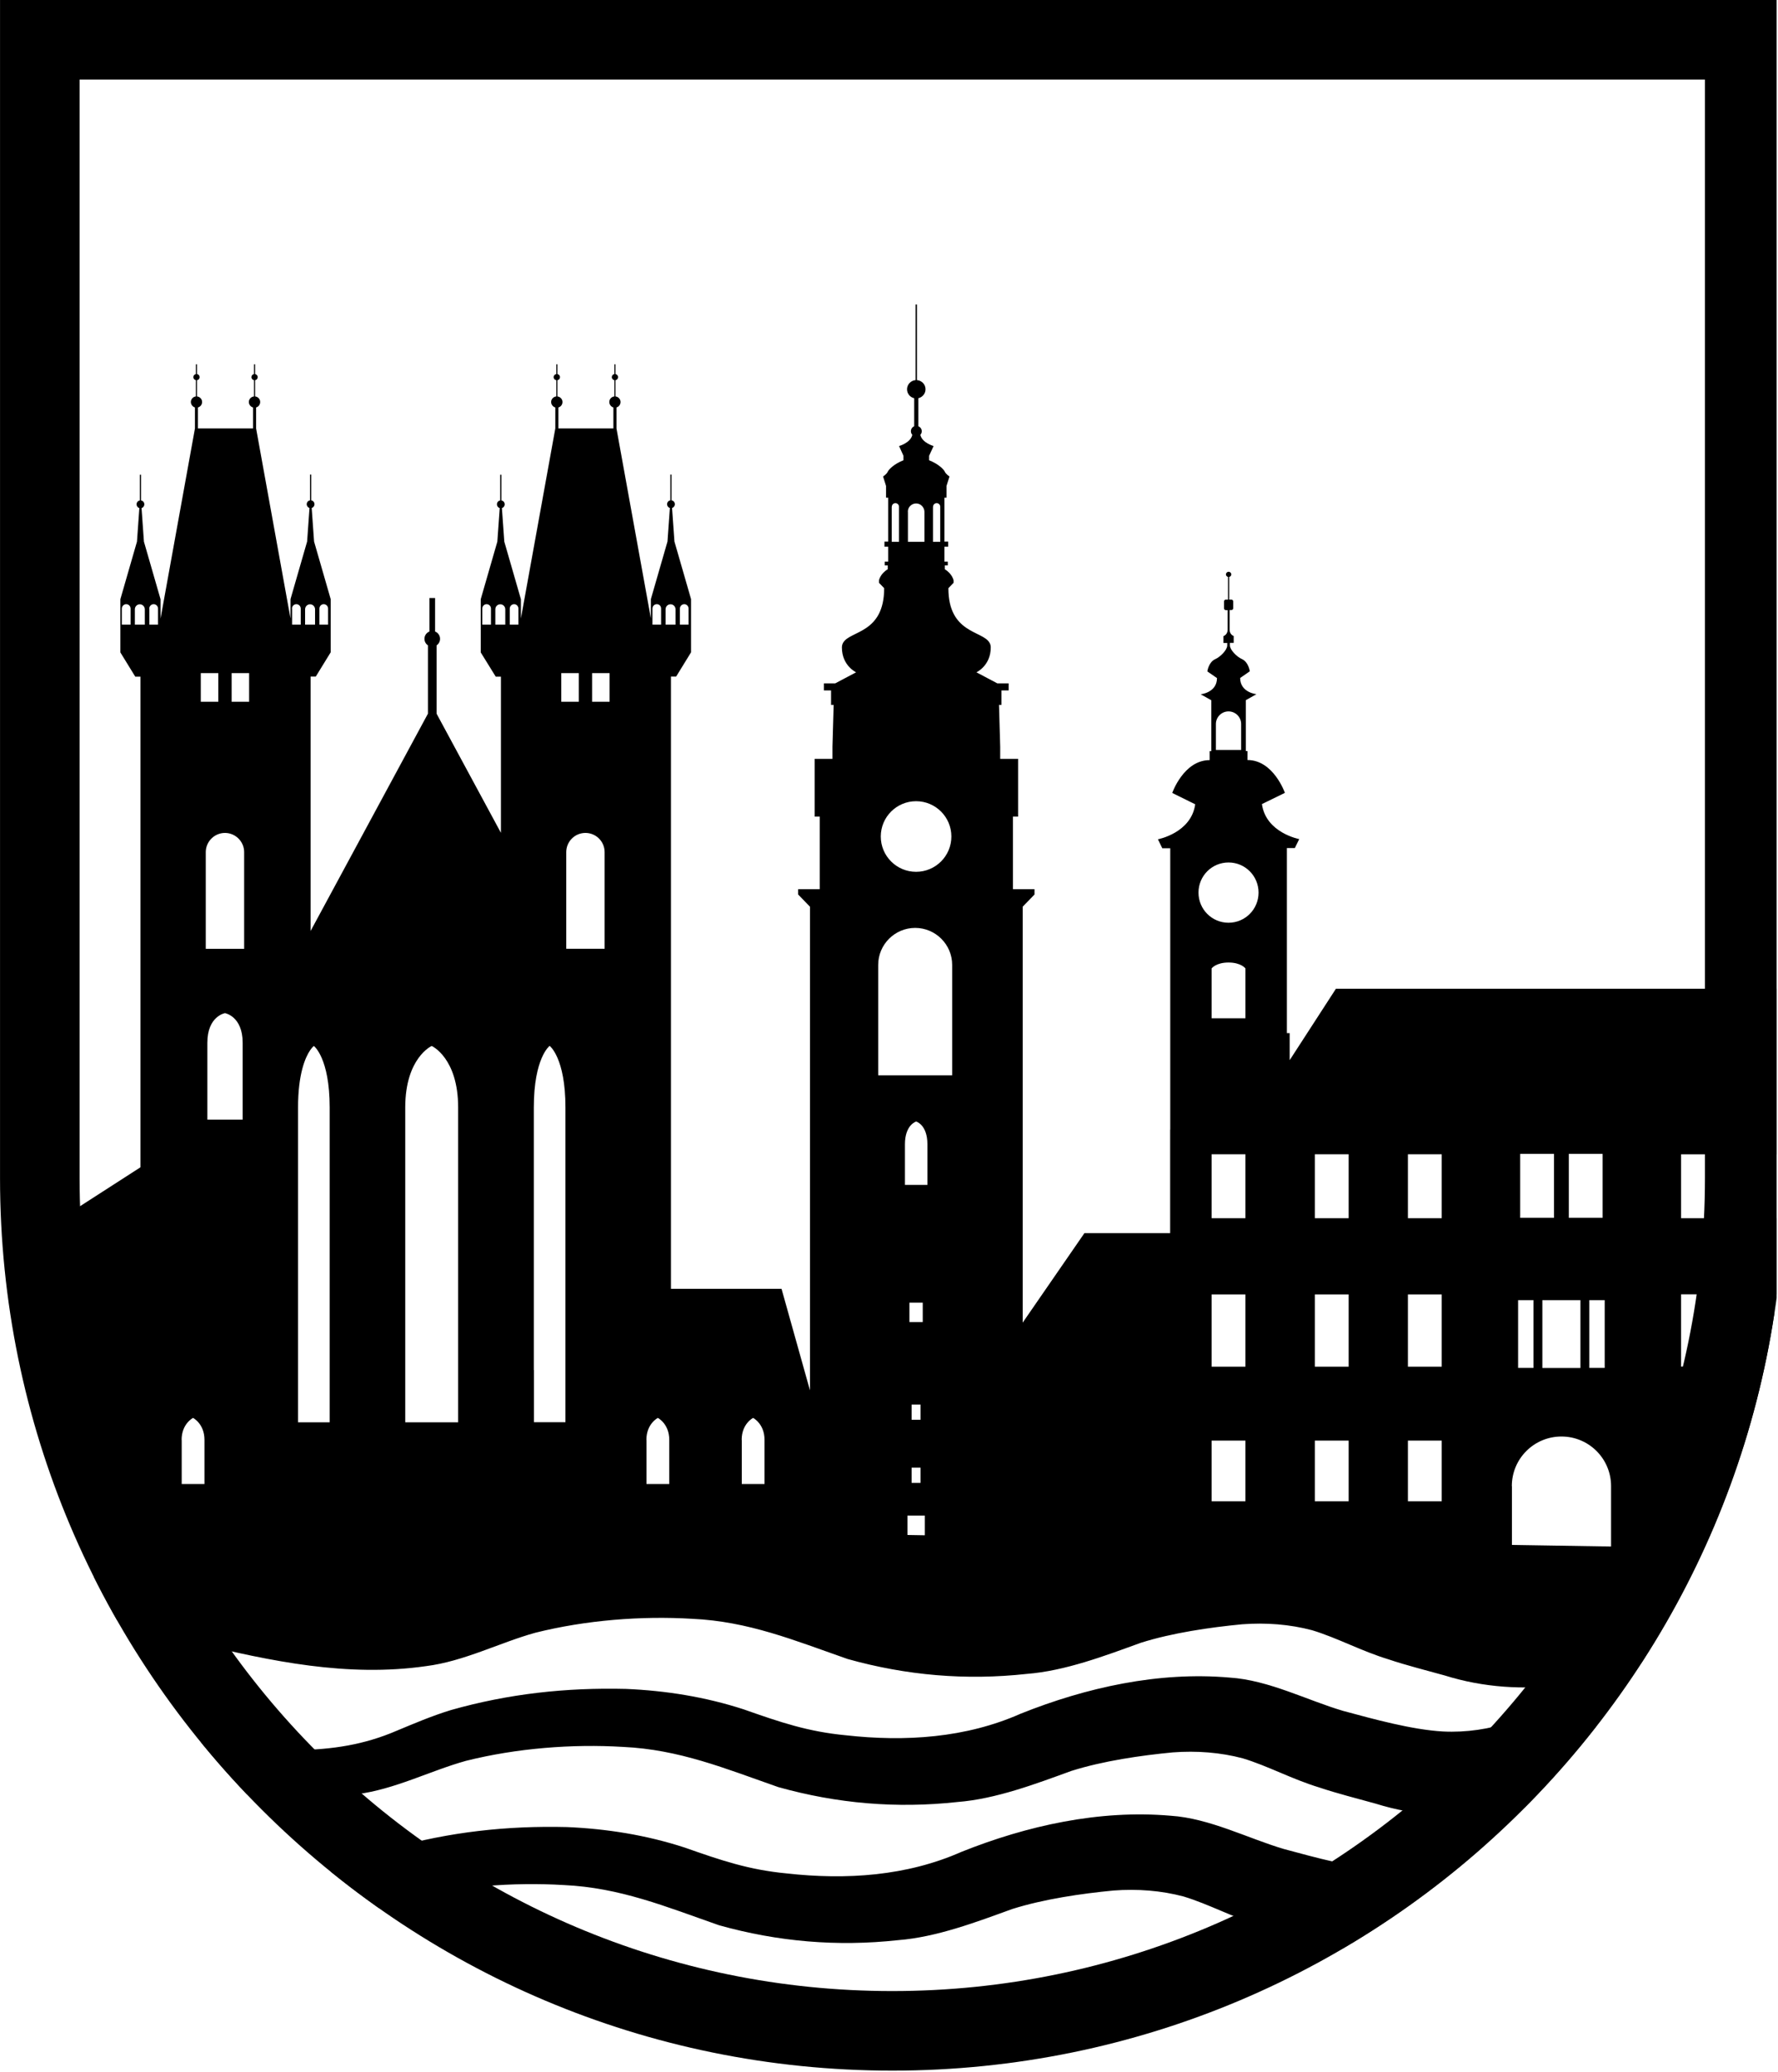 <?xml version="1.0" encoding="UTF-8" standalone="no"?> <svg xmlns="http://www.w3.org/2000/svg" xmlns:xlink="http://www.w3.org/1999/xlink" xmlns:serif="http://www.serif.com/" width="100%" height="100%" viewBox="0 0 745 868" version="1.1" xml:space="preserve" style="fill-rule:evenodd;clip-rule:evenodd;stroke-linejoin:round;stroke-miterlimit:2;"> <rect id="Artboard1" x="0" y="0" width="744.429" height="867.5" style="fill:none;"></rect> <clipPath id="_clip1"> <rect id="Artboard11" x="0" y="0" width="744.429" height="867.5"></rect> </clipPath> <g clip-path="url(#_clip1)"> <g id="Vrstva_1-2"> <g> <clipPath id="_clip2"> <path d="M-0.03,0l747.75,0l0,493.625c0,206.333 -167.541,373.875 -373.875,373.875c-206.333,0 -373.875,-167.542 -373.875,-373.875l0,-493.625Z"></path> </clipPath> <g clip-path="url(#_clip2)"> <path d="M604.595,725.417c-12.958,-0.75 -28.833,-5.125 -41.791,-8.625c-14.917,-4.375 -31.209,-12.917 -47.542,-13.959c-29.792,-2.625 -60.208,4.167 -87.583,15.125c-22.959,10.167 -48.334,11.834 -73.292,9.042c-15.792,-1.5 -27.333,-5.417 -42.708,-10.833c-16.125,-5.25 -32.709,-7.875 -49.334,-8.584c-25.291,-0.625 -49.333,2.042 -73.333,8.834c-8.083,2.458 -15.833,5.791 -22.75,8.666c-13.708,5.917 -27.083,7.917 -41.875,8.125c-29.917,0.084 -60.458,-6.208 -89.458,-14.416c-31.625,-9.542 -66.75,-4.417 -96.709,7.916l5.209,13.334c21,-7.792 43.208,-11.792 65.375,-9.417c15.25,1.333 29.041,7.833 44.125,11.375c31.5,7.625 63.666,14.417 96.458,9.708c16,-2 31.083,-9.916 45.875,-14c21.125,-5.291 44.458,-7.125 65.792,-5.833c23.583,1.083 42.75,9.042 65.041,16.833c24.667,6.917 49.584,9.042 75.084,6.25c16.083,-1.25 32.75,-7.583 47.791,-13.041c13.209,-4.167 28.959,-6.459 42.459,-7.75c10,-0.75 19.916,-0 29.333,2.5c10.583,3.208 20.542,8.708 32.042,12.208c7.125,2.417 16.208,4.708 23.541,6.75c34.5,10.833 74,3.583 103.667,-16.458l-20.625,-31c-16.5,11.291 -35.042,18.208 -54.708,17.25l-0.084,-0Z" style="fill-rule:nonzero;"></path> <path d="M579.804,783.292c-12.959,-0.75 -28.834,-5.125 -41.792,-8.625c-14.917,-4.375 -31.208,-12.917 -47.542,-13.959c-29.833,-2.583 -60.166,4.167 -87.583,15.125c-22.958,10.167 -48.333,11.834 -73.292,9.042c-15.791,-1.5 -27.333,-5.417 -42.708,-10.833c-16.125,-5.25 -32.708,-7.875 -49.333,-8.584c-25.292,-0.625 -49.334,2.084 -73.334,8.834c-8.083,2.458 -15.833,5.791 -22.791,8.666c-13.709,5.917 -27.084,7.917 -41.875,8.125c-29.917,0.084 -60.459,-6.208 -89.459,-14.416c-31.625,-9.542 -66.75,-4.417 -96.708,7.916l5.208,13.334c21,-7.792 43.209,-11.792 65.375,-9.417c15.25,1.333 29.042,7.833 44.125,11.375c31.5,7.625 63.667,14.417 96.459,9.708c16,-2 31.083,-9.916 45.875,-14c21.125,-5.291 44.458,-7.125 65.791,-5.833c23.584,1.083 42.75,9.042 65.042,16.833c24.667,6.917 49.583,9.042 75.083,6.25c16.084,-1.25 32.75,-7.583 47.792,-13.041c13.208,-4.167 28.958,-6.459 42.458,-7.75c10,-0.75 19.917,-0 29.334,2.5c10.583,3.208 20.541,8.708 32.041,12.208c7.125,2.417 16.209,4.708 23.542,6.75c34.5,10.833 74,3.583 103.667,-16.458l-20.625,-31c-16.5,11.291 -35.042,18.208 -54.709,17.25l-0.041,-0Z" style="fill-rule:nonzero;"></path> <path d="M821.47,355.375l1.125,-2.292l0,-1.625c-2.833,-0.708 -13.5,-4.083 -14.916,-14.5l9.625,-4.75c-0,0 -4.792,-13.75 -15.667,-13.75l0,-3.75l-0.708,0l-0,-21.333l4.458,-2.5c0,0 -6.833,-0.667 -6.833,-6.792l4.041,-2.791c0,-0 -0.458,-3.875 -3.291,-5.125c-2.25,-1 -5.042,-3.917 -5.042,-5.709l0,-1.083l1.583,0l0,-2.875c0,0 -1.708,-0.542 -1.708,-2.667l0,-8.208l0.75,-0c0.417,-0 0.75,-0.333 0.75,-0.75l0,-2.917c0,-0.416 -0.333,-0.75 -0.75,-0.75l-0.917,0l0,-9.5c0.5,-0.125 0.875,-0.541 0.875,-1.041c0,-0.625 -0.5,-1.125 -1.083,-1.125c-0.583,-0 -1.125,0.5 -1.125,1.125c0,0.5 0.375,0.916 0.875,1.041l0,9.5l-0.917,0c-0.416,0 -0.708,0.334 -0.708,0.75l0,2.917c0,0.375 0.333,0.708 0.708,0.708l0.75,0l0,8.209c0,2.125 -1.708,2.666 -1.708,2.666l0,2.875l1.583,0l0,1.084c0,1.791 -2.791,4.708 -5.041,5.708c-2.792,1.25 -3.292,5.125 -3.292,5.125l4.042,2.792c-0,6.125 -6.834,6.791 -6.834,6.791l4.459,2.5l-0,21.334l-0.75,-0l-0,3.75c-10.875,-0 -15.667,13.75 -15.667,13.75l9.625,4.708c-1.667,12.042 -15.625,14.667 -15.625,14.667l1.833,3.75l3.334,-0l-0,77.541l-1.167,0l0,11.334l-19.375,-29.917l-189,0l-19.375,29.917l0,-11.334l-1.167,0l0,-77.541l3.334,-0l1.833,-3.75c0,-0 -13.958,-2.625 -15.625,-14.667l9.625,-4.708c0,-0 -4.792,-13.75 -15.667,-13.75l0,-3.75l-0.708,-0l0,-21.334l4.458,-2.5c0,0 -6.833,-0.666 -6.833,-6.791l4.042,-2.792c-0,0 -0.5,-3.875 -3.292,-5.125c-2.25,-1 -5.042,-3.917 -5.042,-5.708l0,-1.084l1.584,0l-0,-2.875c-0,0 -1.709,-0.541 -1.709,-2.666l0,-8.209l0.75,0c0.417,0 0.75,-0.333 0.75,-0.708l0,-2.917c0,-0.416 -0.333,-0.75 -0.75,-0.75l-0.916,0l-0,-9.5c0.5,-0.125 0.875,-0.541 0.875,-1.041c-0,-0.625 -0.5,-1.125 -1.125,-1.125c-0.625,-0 -1.125,0.5 -1.125,1.125c-0,0.5 0.375,0.916 0.875,1.041l-0,9.5l-0.917,0c-0.417,0 -0.75,0.334 -0.75,0.75l0,2.917c0,0.417 0.333,0.75 0.75,0.75l0.75,0l0,8.208c0,2.125 -1.75,2.667 -1.75,2.667l0,2.875l1.583,0l0,1.083c0,1.792 -2.791,4.709 -5.041,5.709c-2.792,1.25 -3.292,5.125 -3.292,5.125l4.042,2.791c-0,6.125 -6.834,6.792 -6.834,6.792l4.459,2.5l-0,21.333l-0.709,0l0,3.75c-10.875,0 -15.666,13.75 -15.666,13.75l9.625,4.75c-1.667,12.042 -15.625,14.667 -15.625,14.667l1.833,3.75l3.333,0l0,117.917l-0.041,-0l-0,43.333l-35.917,0l-25.875,37.5l0,-174.25l4.958,-5.125l0,-2.208l-9.041,-0l-0,-30.417l2.166,0l0,-24.208l-7.5,-0l0,-5l-0.5,-17.584l1.042,0l0,-6.083l3,0l0,-2.958l-4.75,-0l-8.75,-4.625c0,-0 6,-2.75 6,-10.417c0,-0.833 -0.208,-1.5 -0.583,-2.083c-3,-5 -17.167,-3.834 -17.167,-22.75l2.167,-2.25l-0,-1.042c-0,0 -0.5,-2.708 -3.667,-4.625l0,-1.625l1.25,0l0,-1.583l-1.417,-0l0,-6.25l1.584,-0l-0,-2.125l-1.584,-0l0,-18.417l0.875,0l0,-4.917l1.25,-3.958c0,0 -1.541,-1 -1.958,-2c-0.417,-0.958 -2.708,-3.292 -6.583,-4.792l-0,-1.875l1.875,-4.083c-0,0 -4.875,-1.375 -5.542,-4.708c0.375,-0.417 0.583,-0.917 0.583,-1.5c0,-0.959 -0.583,-1.75 -1.416,-2.084l-0,-11.75c1.708,-0.416 3,-1.916 3,-3.75c-0,-2.041 -1.584,-3.666 -3.584,-3.833l0,-31.667l-0.583,0l0,31.667c-2,0.167 -3.583,1.833 -3.583,3.833c-0,1.834 1.291,3.375 3,3.75l-0,11.75c-0.834,0.334 -1.375,1.167 -1.375,2.084c-0,0.583 0.208,1.083 0.583,1.5c-0.667,3.333 -5.542,4.708 -5.542,4.708l1.834,4.083l-0,1.875c-3.875,1.5 -6.167,3.834 -6.584,4.792c-0.416,1 -1.958,2 -1.958,2l1.25,3.958l0,4.917l0.875,0l0,18.417l-1.542,-0l0,2.125l1.542,-0l0,6.25l-1.417,-0l0,1.583l1.25,0l0,1.625c-3.166,1.875 -3.666,4.625 -3.666,4.625l-0,1.042l2.166,2.25c0,18.958 -14.125,17.75 -17.125,22.75c-0.375,0.583 -0.583,1.291 -0.583,2.083c0,7.667 5.958,10.417 5.958,10.417l-8.75,4.625l-4.75,-0l0,2.958l3,0l0,6.083l1.084,0l-0.5,17.584l-0,5l-7.459,-0l0,24.208l2.125,0l0,30.417l-9.041,-0l-0,2.208l4.958,5.125l0,202.625l-11.917,-42.542l-46.333,0l0,-256.5l2.167,0l6.25,-10.166l-0,-22.292l-6.959,-24.125l-1,-14.042c0.667,-0.208 1.167,-0.833 1.167,-1.583c0,-0.833 -0.583,-1.5 -1.375,-1.625l0,-10.792l-0.5,0l0,10.792c-0.792,0.125 -1.375,0.792 -1.375,1.625c0,0.75 0.5,1.375 1.167,1.583l-1,14.042l-6.959,24.125l0,8.083l-14.416,-79.583l-0,-8.792c1,-0.291 1.708,-1.208 1.708,-2.291c0,-1.209 -0.958,-2.209 -2.125,-2.334l0,-6.791c0.625,-0.125 1.083,-0.625 1.083,-1.292c0,-0.667 -0.5,-1.167 -1.083,-1.292l0,-4.083l-0.458,0l-0,4.083c-0.625,0.125 -1.084,0.625 -1.084,1.292c0,0.667 0.5,1.167 1.084,1.292l-0,6.791c-1.209,0.125 -2.125,1.125 -2.125,2.334c-0,1.083 0.75,2 1.708,2.291l0,8.792l-23.042,0l0,-8.792c1,-0.291 1.709,-1.166 1.709,-2.291c-0,-1.209 -0.959,-2.209 -2.125,-2.334l-0,-6.791c0.625,-0.125 1.083,-0.625 1.083,-1.292c0,-0.667 -0.5,-1.167 -1.083,-1.292l-0,-4.083l-0.459,0l0,4.083c-0.625,0.125 -1.125,0.625 -1.125,1.292c0,0.667 0.459,1.167 1.125,1.292l0,6.791c-1.208,0.125 -2.166,1.125 -2.166,2.334c-0,1.083 0.75,2 1.75,2.291l-0,8.792l-14.417,79.625l0,-8.083l-6.958,-24.125l-1,-14.042c0.666,-0.208 1.166,-0.833 1.166,-1.583c0,-0.834 -0.583,-1.5 -1.375,-1.625l0,-10.792l-0.5,0l0,10.792c-0.791,0.125 -1.375,0.791 -1.375,1.625c0,0.75 0.5,1.375 1.167,1.583l-1,14.042l-6.958,24.125l-0,22.291l6.291,10.167l2.167,0l0,65.417l-26.958,-49.917l-0,-28.625c0.875,-0.583 1.458,-1.583 1.458,-2.75c0,-1.375 -0.875,-2.583 -2.083,-3.042l-0,-14.041l-2.375,-0l-0,14.041c-1.209,0.459 -2.084,1.667 -2.084,3.042c0,1.167 0.584,2.167 1.459,2.75l-0,28.625l-49.167,91.042l0,-106.584l2.167,0l6.25,-10.166l-0,-22.292l-6.959,-24.125l-1,-14.042c0.667,-0.208 1.167,-0.833 1.167,-1.583c0,-0.833 -0.583,-1.5 -1.375,-1.625l0,-10.792l-0.5,0l0,10.792c-0.792,0.125 -1.375,0.792 -1.375,1.625c0,0.75 0.5,1.375 1.167,1.583l-1,14.042l-6.959,24.125l0,8.125l-14.416,-79.625l-0,-8.792c1,-0.291 1.708,-1.208 1.708,-2.291c0,-1.209 -0.917,-2.209 -2.125,-2.334l0,-6.791c0.625,-0.125 1.083,-0.625 1.083,-1.292c0,-0.667 -0.5,-1.167 -1.083,-1.292l0,-4.083l-0.458,0l-0,4.083c-0.625,0.125 -1.084,0.625 -1.084,1.292c0,0.667 0.5,1.167 1.084,1.292l-0,6.791c-1.209,0.125 -2.167,1.125 -2.167,2.334c0,1.083 0.75,2 1.75,2.291l0,8.792l-23.083,0l-0,-8.792c1,-0.291 1.75,-1.166 1.75,-2.291c-0,-1.209 -0.959,-2.209 -2.125,-2.334l-0,-6.791c0.625,-0.125 1.083,-0.625 1.083,-1.292c0,-0.667 -0.458,-1.167 -1.083,-1.292l-0,-4.083l-0.459,0l0,4.083c-0.625,0.125 -1.083,0.625 -1.083,1.292c0,0.667 0.5,1.167 1.083,1.292l0,6.791c-1.208,0.125 -2.125,1.125 -2.125,2.334c0,1.083 0.75,2 1.709,2.291l-0,8.792l-14.417,79.667l0,-8.125l-6.958,-24.125l-1,-14.042c0.666,-0.208 1.166,-0.833 1.166,-1.583c0,-0.834 -0.583,-1.5 -1.375,-1.625l0,-10.792l-0.5,0l0,10.792c-0.791,0.125 -1.375,0.791 -1.375,1.625c0,0.75 0.5,1.375 1.167,1.583l-1,14.042l-6.958,24.125l-0,22.291l6.25,10.167l2.166,0l0,205.542l-30.666,19.75l4.083,55.791l22.167,73.209l-6.209,-0.084l-0.458,23.834c-27.083,-4 -55.542,1.25 -80.5,11.5l5.208,13.333c21,-7.792 43.209,-11.792 65.375,-9.417c15.25,1.334 29.042,7.834 44.125,11.375c31.5,7.625 63.667,14.417 96.459,9.709c16,-2 31.083,-9.917 45.875,-14c21.125,-5.292 44.458,-7.125 65.791,-5.834c23.584,1.084 42.75,9.042 65.042,16.834c24.667,6.916 49.583,9.041 75.083,6.25c16.084,-1.25 32.75,-7.584 47.792,-13.042c13.208,-4.167 28.958,-6.458 42.458,-7.75c10,-0.75 19.917,0 29.334,2.5c10.583,3.208 20.541,8.708 32.041,12.208c7.125,2.417 16.209,4.709 23.542,6.75c32.042,10.042 68.417,4.5 97.167,-12.375l2.958,-0.166l0.458,-1.959c1,-0.625 2.042,-1.25 3.042,-1.916c0,-0 -1.583,-2.375 -1.875,-2.834l8,-33.083l107.625,0l0,-237.333l-4.417,-0l0,-56.792l3.334,-0l-0.209,-0.125Zm-536.583,-100.417c0,-1 0.833,-1.833 1.833,-1.833c1,0 1.792,0.833 1.792,1.833l0,6.75l-3.625,0l0,-6.75Zm-79.167,6.75l-3.625,0l0,-6.75c0,-1 0.792,-1.833 1.792,-1.833c1,0 1.833,0.833 1.833,1.833l0,6.75Zm-71.875,-6.75c0,-1 0.792,-1.833 1.792,-1.833c1,0 1.833,0.833 1.833,1.833l0,6.75l-3.625,0l0,-6.75Zm-79.125,6.75l-3.666,0l-0,-6.75c-0,-1 0.833,-1.833 1.833,-1.833c1,0 1.833,0.833 1.833,1.833l0,6.75Zm602.625,221.709l14.167,-0l0,26.791l-14.167,0l0,-26.791Zm15.042,61.291l0,28.375l-6.458,0l-0,-28.375l6.458,0Zm-10.167,0l0,28.417l-15.958,0l0,-28.417l15.958,0Zm-25.25,-61.291l14.167,-0l0,26.791l-14.167,0l0,-26.791Zm-0.875,61.291l6.459,0l-0,28.375l-6.459,0l0,-28.375Zm-2.625,77.917c0,-11.5 9.292,-20.792 20.792,-20.792c11.5,0 20.792,9.292 20.792,20.792l-0,25.292l-41.542,-0.667l0,-24.625l-0.042,0Zm-43.541,-139.042l14.166,0l0,26.792l-14.166,0l-0,-26.792Zm-0,58.709l14.166,-0l0,30.291l-14.166,0l-0,-30.291Zm-0,61.25l14.166,-0l0,25.416l-14.166,0l-0,-25.416Zm-39,-119.959l14.166,0l0,26.792l-14.166,0l-0,-26.792Zm-0,58.709l14.166,-0l0,30.291l-14.166,0l-0,-30.291Zm-0,61.25l14.166,-0l0,25.416l-14.166,0l-0,-25.416Zm-43.25,-119.959l14.166,0l0,26.792l-14.166,0l-0,-26.792Zm-0,-56.958l-0,-20.917c-0,0 1.833,-2.458 7.083,-2.458c5.25,0 7.083,2.458 7.083,2.458l0,20.917l-14.166,0Zm-0,115.667l14.166,-0l0,30.291l-14.166,0l-0,-30.291Zm-0,61.25l14.166,-0l0,25.416l-14.166,0l-0,-25.416Zm1.791,-300.209c0,-2.916 2.375,-5.291 5.292,-5.291c2.917,-0 5.292,2.375 5.292,5.291l-0,10.875l-10.584,0l0,-10.875Zm5.292,58c6.958,0 12.583,5.625 12.583,12.625c0,7 -5.625,12.625 -12.583,12.625c-6.958,0 -12.583,-5.625 -12.583,-12.625c-0,-7 5.625,-12.625 12.583,-12.625Zm-132.792,233.5l0,-6.375l3.75,0l0,6.375l-3.75,0Zm3.75,20.042l0,6.375l-3.75,0l0,-6.375l3.75,0Zm-4.666,-61l-0,-8.125l5.583,0l0,8.125l-5.583,0Zm6.458,81.083l0,8.25l-7.292,-0.125l0,-8.125l7.292,0Zm1.083,-138.541l-9.416,-0l-0,-17c-0,-8.25 4.708,-9.542 4.708,-9.542c0,0 4.708,1.292 4.708,9.542l0,17Zm2.375,-284.125c0,-0.834 0.667,-1.5 1.5,-1.5c0.834,-0 1.5,0.666 1.5,1.5l0,14.708l-3.041,0l-0,-14.708l0.041,-0Zm-10.583,2.125c0,-0.959 0.375,-1.834 1,-2.459c0.625,-0.625 1.5,-1.041 2.458,-1.041c0.959,-0 1.834,0.375 2.459,1.041c0.625,0.625 1.041,1.5 1.041,2.459l0,12.583l-6.916,0l-0,-12.583l-0.042,-0Zm-6.708,-2.125c-0,-0.834 0.666,-1.5 1.5,-1.5c0.833,-0 1.5,0.666 1.5,1.5l-0,14.708l-3.042,0l0,-14.708l0.042,-0Zm10.166,123.375c8.167,-0 14.792,6.625 14.792,14.791c0,8.167 -6.625,14.792 -14.792,14.792c-8.166,0 -14.791,-6.625 -14.791,-14.792c-0,-8.166 6.625,-14.791 14.791,-14.791Zm-15.875,68.583c0,-8.542 6.959,-15.5 15.5,-15.5c8.542,0 15.5,6.958 15.5,15.5l0,46.25l-31,0l0,-46.25Zm-57.208,199c0,-6.792 4.792,-9.208 4.792,-9.208c-0,-0 4.791,2.416 4.791,9.208l0,18.5l-9.541,0l-0,-18.5l-0.042,0Zm-31.875,-348c0,-1.167 0.917,-2.083 2.083,-2.083c1.167,-0 2.084,0.958 2.084,2.083l-0,6.458l-4.167,0l0,-6.458Zm-5.5,-0.292c0,-1 0.792,-1.833 1.833,-1.833c1.042,0 1.792,0.833 1.792,1.833l0,6.75l-3.625,0l0,-6.75Zm-2.542,348.292c0,-6.792 4.792,-9.208 4.792,-9.208c0,-0 4.792,2.416 4.792,9.208l-0,18.5l-9.542,0l0,-18.5l-0.042,0Zm-22.75,-321.25l7.334,0l-0,12l-7.334,0l0,-12Zm5.25,75l0,40.5l-16.083,0l0,-40.5c0,-4.417 3.583,-8.042 8.042,-8.042c4.458,0 8.041,3.625 8.041,8.042Zm-18.166,-75l7.333,0l0,12l-7.333,0l-0,-12Zm-11.5,292.042l-0,-110.084c-0,-20.833 6.625,-25.791 6.625,-25.791c-0,-0 6.625,4.958 6.625,25.791l-0,131.875l-13.209,0l0,-21.833l-0.041,0.042Zm-10.084,-319.084c0,-1 0.834,-1.833 1.834,-1.833c1,-0 1.791,0.833 1.791,1.833l0,6.75l-3.625,0l0,-6.75Zm-6.041,6.75l-0,-6.458c-0,-1.167 0.916,-2.083 2.083,-2.083c1.167,-0 2.083,0.958 2.083,2.083l0,6.458l-4.166,0Zm-37.75,202.292c-0,-20.833 11.083,-25.792 11.083,-25.792c0,0 11.083,4.959 11.083,25.792l0,131.875l-22.166,-0l-0,-131.875Zm-82.917,5.042l0,-32.167c0,-11.167 7.375,-12.417 7.375,-12.417c0,0 7.417,1.25 7.417,12.417l-0,32.167l-14.792,-0Zm44.625,-30.834c0,0 6.625,4.959 6.625,25.792l0,131.875l-13.25,-0l0,-131.875c0,-14.208 3.083,-21.042 5.042,-23.958c0.916,-1.334 1.583,-1.834 1.583,-1.834Zm-3.667,-182.958c0,-1.167 0.959,-2.083 2.084,-2.083c1.125,-0 2.083,0.958 2.083,2.083l0,6.458l-4.167,0l0,-6.458Zm-5.5,-0.292c0,-1 0.834,-1.833 1.834,-1.833c1,-0 1.833,0.833 1.833,1.833l0,6.75l-3.625,0l0,-6.75l-0.042,0Zm-25.291,27.042l7.333,-0l0,12l-7.333,-0l-0,-12Zm5.25,75l-0,40.5l-16.084,-0l0,-40.5c0,-4.417 3.625,-8.042 8.042,-8.042c4.417,0 8.042,3.625 8.042,8.042Zm-18.167,-75l7.333,-0l0,12l-7.333,-0l0,-12Zm-8.042,321.25c0,-6.792 4.792,-9.208 4.792,-9.208c0,-0 4.792,2.416 4.792,9.208l-0,18.5l-9.542,-0l0,-18.5l-0.042,-0Zm-13.541,-348.292c-0,-1 0.833,-1.833 1.833,-1.833c1,-0 1.833,0.833 1.833,1.833l0,6.75l-3.625,0l0,-6.75l-0.041,0Zm-6.042,6.75l0,-6.458c0,-1.167 0.958,-2.083 2.083,-2.083c1.125,-0 2.084,0.958 2.084,2.083l-0,6.458l-4.167,0Zm662.042,367.292l-14.167,0l0,-25.417l14.167,0l-0,25.417Zm-0,-56.458l-14.167,-0l0,-30.292l14.167,-0l-0,30.292Zm-0,-62.167l-14.167,-0l0,-26.792l14.167,0l-0,26.792Zm39,118.625l-14.167,0l0,-25.417l14.167,0l-0,25.417Zm-0,-56.458l-14.167,-0l0,-30.292l14.167,-0l-0,30.292Zm-0,-62.167l-14.167,-0l0,-26.792l14.167,0l-0,26.792Zm30.916,-207.083c0,-2.917 2.375,-5.292 5.292,-5.292c2.917,-0 5.292,2.375 5.292,5.292l-0,10.875l-10.542,-0l0,-10.875l-0.042,-0Zm12.334,325.708l-14.167,-0l0,-25.417l14.167,0l-0,25.417Zm-14.167,-202.375l0,-20.917c0,0 1.833,-2.458 7.083,-2.458c5.25,-0 7.084,2.458 7.084,2.458l-0,20.917l-14.167,-0Zm14.167,145.917l-14.167,-0l0,-30.292l14.167,-0l-0,30.292Zm-0,-62.167l-14.167,-0l0,-26.792l14.167,0l-0,26.792Zm-7.084,-123.833c-6.958,-0 -12.583,-5.625 -12.583,-12.625c0,-7 5.625,-12.625 12.583,-12.625c6.959,-0 12.625,5.625 12.625,12.625c0,7 -5.625,12.625 -12.625,12.625Z" style="fill-rule:nonzero;"></path> </g> </g> <path d="M714.387,33.333l0,460.292c0,187.75 -152.75,340.542 -340.542,340.542c-187.791,-0 -340.5,-152.75 -340.5,-340.542l0,-460.292l681.042,0m33.375,-33.333l-747.75,0l0,493.625c0,206.458 167.375,373.875 373.875,373.875c206.458,0 373.875,-167.375 373.875,-373.875l0,-493.625Z" style="fill-rule:nonzero;"></path> </g> </g> </svg> 